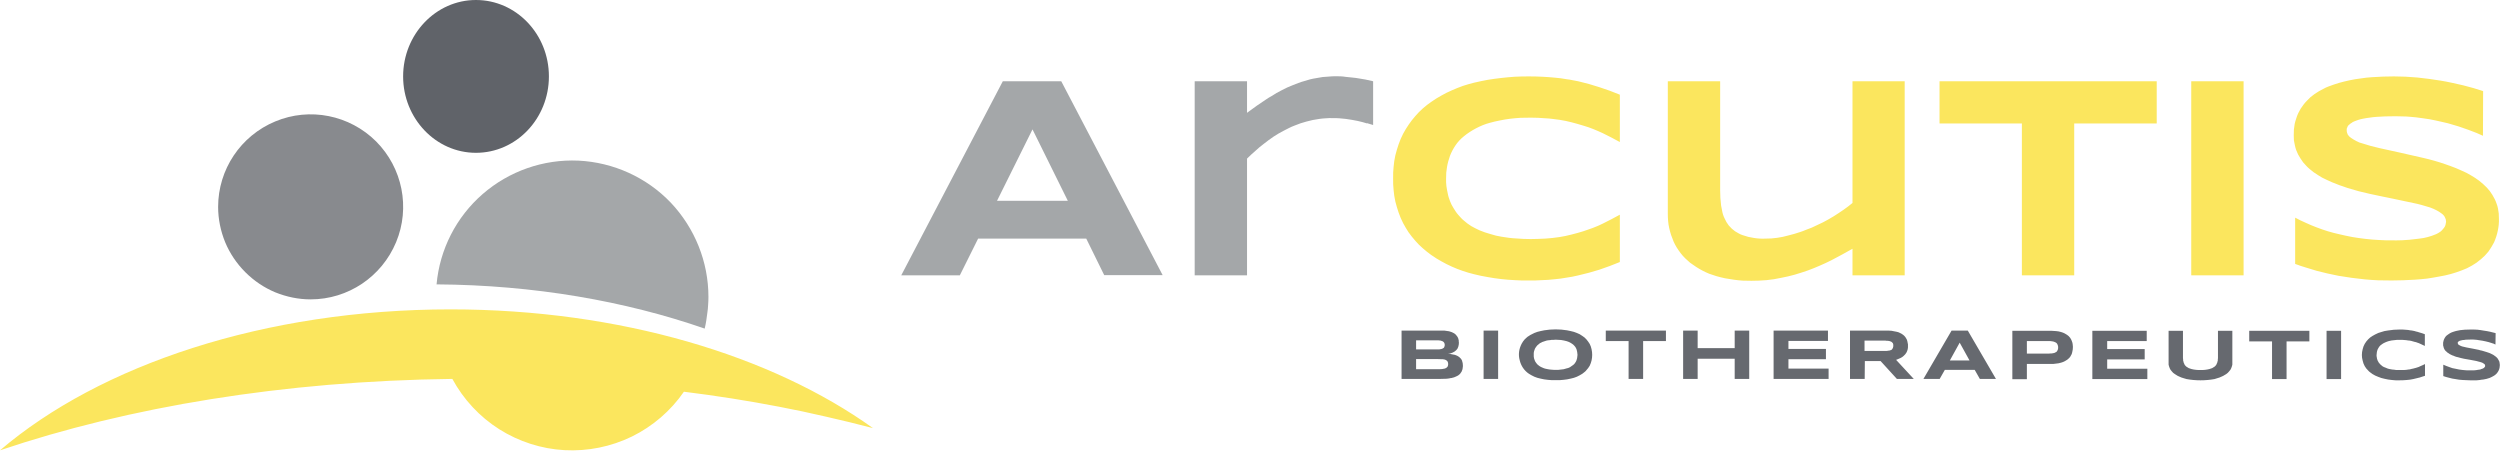 <svg version="1.2" xmlns="http://www.w3.org/2000/svg" viewBox="0 0 1600 289" width="1600" height="289">
	<title>logo-arcutis (1)-svg</title>
	<style>
		.s0 { fill: #888a8e } 
		.s1 { fill: #606369 } 
		.s2 { fill: #a4a7a9 } 
		.s3 { fill: #fbe65e } 
		.s4 { fill: #66696f } 
	</style>
	<g id="type">
		<g id="Layer">
			<path id="Fill-13" fill-rule="evenodd" class="s0" d="m176.2 187.1c-7.2-3-13.7-7.4-19.2-12.9c-5.5-5.5-9.9-12-12.9-19.2c-2.9-7.1-4.5-14.8-4.5-22.6c0-23.9 14.4-45.5 36.6-54.7c22.1-9.2 47.5-4.1 64.5 12.8c16.9 17 22 42.4 12.8 64.5c-9.2 22.1-30.7 36.6-54.7 36.6c-7.8 0-15.4-1.6-22.6-4.5z" />
		</g>
		<g id="Layer">
			<path id="Fill-14" class="s1" d="m258 48.9c0-26.9 20.9-48.9 46.6-48.9c25.8 0 46.7 21.9 46.7 48.9c0 27-20.9 48.9-46.7 48.9c-25.7 0-46.6-22-46.6-48.9z" />
		</g>
		<g id="Layer">
			<path id="Fill-15" class="s2" d="m308.9 124.2c16.9-14.7 38.9-22.4 61.3-21.4c22.4 1.1 43.6 10.7 59.1 26.9c15.4 16.3 24.1 37.9 24.1 60.3q0 2.6-0.2 5.1q-0.1 2.6-0.5 5.1q-0.3 2.6-0.7 5.1q-0.4 2.5-1 5c-50.7-17.6-109.2-27.9-171.6-28.3c2-22.4 12.6-43.1 29.5-57.8z" />
		</g>
		<g id="Layer">
			<path id="Fill-16" class="s3" d="m528.8 266.7q-15-3.5-30.2-6.4q-15.1-2.9-30.3-5.3q-15.3-2.4-30.6-4.3c-8.4 12.2-19.9 22.1-33.3 28.7c-13.4 6.5-28.2 9.5-43.1 8.7c-14.8-0.8-29.3-5.5-41.8-13.4c-12.6-8-22.9-19.1-30-32.2c-107.8 1.3-207.5 18-289.5 45.7c64-54.6 169.3-90.2 288.4-90.2c108.5 0 205.6 29.6 270.3 76q-14.9-3.9-29.9-7.3z" />
		</g>
	</g>
	<g id="icon">
		<path id="Fill-1" fill-rule="evenodd" class="s2" d="m695.2 152.7h-69.2l-11.7 23.5h-37.5l65-124.2h37.4l64.9 124.1h-37.4zm-57.1-24.2h45.3l-22.6-45.7zm236.8-49.5c-1.8-0.6-3.8-1.1-6-1.6c-2.3-0.5-4.8-0.9-7.6-1.3q-1-0.1-2.1-0.2q-1-0.1-2.1-0.2q-1-0.1-2.1-0.1q-1.1 0-2.1 0q-2.1-0.1-4.3 0.1q-2.1 0.1-4.2 0.4q-2.1 0.3-4.2 0.7q-2 0.4-4.1 1q-1.9 0.5-3.7 1.1q-1.9 0.7-3.7 1.4q-1.9 0.7-3.7 1.6q-1.7 0.8-3.5 1.8q-1.6 0.9-3.3 1.8q-1.6 1-3.2 2q-1.5 1.1-3.1 2.2q-1.5 1.1-3 2.3q-1.4 1.1-2.8 2.2q-1.4 1.2-2.7 2.4q-1.4 1.2-2.7 2.4q-1.3 1.2-2.6 2.5v74.7h-33.5v-124.2h33.5v20.2c4-3 8.2-6 12.4-8.7q1.6-1.1 3.3-2q1.6-1 3.2-2q1.7-0.9 3.4-1.8q1.7-0.8 3.4-1.7q1.8-0.8 3.6-1.5q1.8-0.8 3.6-1.4q1.8-0.7 3.7-1.2q1.8-0.6 3.7-1.1q2-0.5 4-0.8q2-0.4 4.1-0.7q2-0.2 4.1-0.3q2-0.2 4.1-0.2c2.1 0 4.3 0 6.6 0.4c2.3 0.3 4.5 0.4 6.6 0.7q3.2 0.5 6 1q2.8 0.6 4.9 1.1v28c-0.9-0.3-2.2-0.7-4-1.2z" />
		<g id="Layer">
		</g>
		<g id="Layer">
			<path id="Fill-4" class="s3" d="m1023.6 172.6q-6.6 2.1-13.7 3.7q-1.8 0.4-3.7 0.8q-1.8 0.3-3.7 0.6q-1.8 0.3-3.7 0.6q-1.9 0.2-3.7 0.4q-2.1 0.2-4.2 0.4q-2.1 0.1-4.2 0.2q-2.1 0.1-4.2 0.2q-2.1 0-4.2 0q-4.4 0.1-8.8-0.2q-4.4-0.2-8.8-0.7q-4.4-0.5-8.7-1.3q-4.3-0.7-8.6-1.8q-3.7-0.9-7.2-2.1q-3.6-1.2-7.1-2.8q-3.4-1.5-6.7-3.4q-3.3-1.8-6.4-4q-2.8-2-5.4-4.3q-2.6-2.2-4.8-4.8q-2.3-2.6-4.3-5.4q-1.9-2.9-3.5-5.9q-1.7-3.3-2.9-6.8q-1.2-3.5-2.1-7.1q-0.8-3.6-1.1-7.3q-0.4-3.7-0.3-7.4q-0.1-3.7 0.3-7.4q0.3-3.7 1.1-7.3q0.9-3.6 2.1-7.1q1.2-3.5 2.9-6.8q1.6-3 3.6-5.9q1.9-2.8 4.2-5.4q2.2-2.6 4.8-4.9q2.6-2.3 5.4-4.2q3.1-2.2 6.4-4q3.3-1.9 6.8-3.4q3.4-1.5 7-2.8q3.6-1.2 7.3-2.1q4.3-1 8.6-1.8q4.3-0.7 8.7-1.2q4.4-0.5 8.8-0.8q4.4-0.2 8.8-0.2c6 0 11.5 0.3 16.7 0.8q1.9 0.2 3.8 0.4q1.8 0.3 3.7 0.6q1.9 0.2 3.7 0.6q1.9 0.3 3.7 0.7q7 1.6 13.6 3.8c4.4 1.4 8.8 3 13.1 4.8v30.3q-5.1-2.8-10.8-5.6q-1.5-0.7-3.1-1.4q-1.5-0.6-3.1-1.3q-1.6-0.6-3.2-1.2q-1.5-0.5-3.2-1q-1.8-0.6-3.7-1.1q-1.9-0.6-3.7-1q-1.9-0.5-3.8-0.9q-1.9-0.3-3.9-0.7q-2.3-0.3-4.6-0.6q-2.3-0.3-4.6-0.4q-2.3-0.2-4.6-0.3q-2.4-0.1-4.7-0.1q-3.3 0-6.6 0.1q-3.3 0.2-6.6 0.6q-3.3 0.4-6.6 1.1q-3.2 0.6-6.4 1.5q-2.3 0.6-4.5 1.5q-2.2 0.9-4.3 2q-2.1 1.1-4.1 2.4q-2 1.3-3.8 2.8q-1.5 1.2-2.8 2.6q-1.3 1.4-2.4 3q-1.1 1.6-2 3.3q-0.9 1.7-1.6 3.5q-0.6 1.7-1.1 3.5q-0.5 1.8-0.8 3.6q-0.3 1.9-0.5 3.7q-0.1 1.8-0.1 3.7q0 1.2 0 2.5q0.1 1.2 0.2 2.4q0.2 1.3 0.4 2.5q0.2 1.2 0.5 2.4q0.2 1.2 0.6 2.4q0.4 1.2 0.8 2.3q0.5 1.1 1 2.3q0.6 1.1 1.2 2.1q0.6 1.1 1.4 2.2q0.7 1.1 1.6 2.1q0.8 1 1.7 1.9q0.9 1 1.9 1.8q1.1 1 2.3 1.9q1.2 0.9 2.5 1.7q1.3 0.7 2.6 1.4q1.3 0.7 2.7 1.3q1.7 0.7 3.4 1.3q1.8 0.6 3.6 1.1q1.7 0.5 3.5 1q1.8 0.4 3.6 0.7q2.3 0.4 4.7 0.7q2.3 0.3 4.6 0.4q2.4 0.2 4.7 0.3q2.3 0.1 4.7 0.1q2.3 0 4.6-0.1q2.3-0.1 4.7-0.2q2.3-0.2 4.6-0.4q2.3-0.3 4.6-0.6q1.9-0.4 3.8-0.7q1.9-0.4 3.8-0.9q1.9-0.5 3.8-1q1.8-0.5 3.7-1.1q1.6-0.5 3.2-1.1q1.6-0.5 3.1-1.1q1.6-0.7 3.2-1.3q1.5-0.7 3-1.4q5.7-2.8 10.9-5.7v30.3q-6.5 2.7-13.1 4.9zm77.3-120.6v70q0 1.6 0.1 3.2q0 1.6 0.2 3.1q0.1 1.6 0.3 3.2q0.3 1.5 0.6 3.1q0.2 1.3 0.6 2.6q0.4 1.3 1 2.5q0.5 1.2 1.2 2.4q0.7 1.1 1.5 2.2q0.9 1 1.9 2q1 0.9 2.1 1.7q1.2 0.8 2.4 1.4q1.2 0.7 2.5 1.1q1.8 0.6 3.6 1.1q1.8 0.4 3.7 0.7q1.8 0.3 3.7 0.4q1.9 0.1 3.8 0q1.8 0 3.6-0.1q1.8-0.2 3.7-0.4q1.8-0.3 3.5-0.6q1.8-0.4 3.6-0.9q1.9-0.5 3.8-1q1.9-0.6 3.8-1.2q1.9-0.6 3.7-1.4q1.8-0.7 3.7-1.4q1.8-0.8 3.6-1.7q1.8-0.8 3.6-1.7q1.7-0.9 3.5-1.9q1.7-1 3.4-2q1.6-1 3.1-2q1.6-1 3.1-2.1q1.5-1 2.9-2.1q1.5-1.2 2.9-2.3v-77.9h33.4v124.2h-33.4v-17q-6.3 3.6-13.4 7.3q-1.9 0.9-3.7 1.8q-1.9 0.9-3.8 1.7q-1.9 0.8-3.8 1.6q-2 0.8-3.9 1.5q-2.1 0.7-4.2 1.4q-2.1 0.7-4.2 1.3q-2.1 0.6-4.3 1.1q-2.1 0.5-4.3 0.9q-2.4 0.5-4.7 0.9q-2.4 0.3-4.8 0.6q-2.4 0.2-4.8 0.3q-2.4 0.1-4.8 0.1q-2.8 0-5.7-0.1q-2.8-0.2-5.6-0.6q-2.8-0.4-5.6-0.9q-2.8-0.6-5.6-1.4q-2.2-0.7-4.5-1.5q-2.2-0.9-4.3-2q-2.1-1.1-4.1-2.4q-2-1.3-3.9-2.7q-1.6-1.4-3.2-2.9q-1.5-1.5-2.8-3.2q-1.3-1.7-2.5-3.6q-1.1-1.8-2-3.8q-0.9-2.1-1.6-4.2q-0.7-2.2-1.2-4.4q-0.5-2.2-0.7-4.5q-0.2-2.3-0.2-4.5v-85zm226.6 27v97.2h-33.5v-97.2h-52.7v-27h139v27zm74.9-27h33.5v124.2h-33.5zm186.7 34.9q-3.5-1.7-9.3-3.8q-5.8-2.2-13.1-4.2q-2-0.5-3.9-0.9q-2-0.5-4-0.9q-2-0.4-4-0.8q-2.1-0.3-4.1-0.6q-2.2-0.3-4.4-0.6q-2.2-0.2-4.4-0.4q-2.2-0.2-4.4-0.2q-2.2-0.1-4.4-0.1q-7.2 0-12.3 0.4q-1.1 0.1-2.2 0.2q-1.1 0.2-2.1 0.3q-1.1 0.1-2.2 0.3q-1.1 0.2-2.1 0.4q-0.7 0.1-1.4 0.3q-0.7 0.2-1.4 0.4q-0.7 0.2-1.4 0.5q-0.7 0.2-1.3 0.5q-0.4 0.2-0.9 0.4q-0.4 0.2-0.7 0.5q-0.4 0.2-0.8 0.5q-0.4 0.3-0.7 0.6q-0.3 0.2-0.5 0.4q-0.2 0.2-0.4 0.5q-0.1 0.2-0.3 0.5q-0.1 0.3-0.2 0.6q-0.1 0.2-0.2 0.4q0 0.2-0.1 0.5q0 0.2 0 0.4q0 0.3 0 0.5q0 0.7 0.2 1.4q0.2 0.7 0.5 1.3q0.4 0.6 0.9 1.1q0.5 0.5 1.1 0.9q0.8 0.6 1.7 1.1q0.9 0.6 1.8 1q0.9 0.5 1.9 0.9q1 0.3 2 0.6q4.7 1.6 10.9 3q6.2 1.4 13.2 2.9q7 1.5 14.5 3.3q7.5 1.7 14.4 4.1q1.7 0.5 3.4 1.2q1.7 0.6 3.4 1.3q1.6 0.7 3.2 1.4q1.7 0.7 3.3 1.5q1.5 0.8 2.9 1.6q1.4 0.8 2.8 1.7q1.3 0.9 2.7 1.9q1.3 1 2.5 2.1q1.1 1 2.2 2.1q1 1.1 2 2.3q0.9 1.2 1.7 2.5q0.8 1.3 1.5 2.7q0.7 1.4 1.2 2.9q0.6 1.5 0.9 3.1q0.3 1.6 0.5 3.2q0.1 1.6 0.1 3.2q0.1 1.9-0.1 3.9q-0.2 2-0.6 3.9q-0.4 2-1 3.8q-0.6 1.9-1.4 3.7q-0.8 1.6-1.7 3q-0.9 1.5-1.9 2.9q-1.1 1.3-2.3 2.6q-1.2 1.2-2.5 2.3q-1.4 1.2-2.8 2.2q-1.5 1-3 1.9q-1.6 0.9-3.2 1.7q-1.6 0.7-3.2 1.3q-1.8 0.7-3.6 1.3q-1.8 0.6-3.6 1.1q-1.9 0.5-3.7 0.9q-1.9 0.4-3.7 0.7q-1.9 0.4-3.9 0.7q-1.9 0.3-3.8 0.6q-1.9 0.2-3.9 0.4q-1.9 0.2-3.9 0.3q-7.8 0.5-14.8 0.5q-4.3 0-8.6-0.1q-4.3-0.2-8.6-0.6q-4.2-0.4-8.5-1q-4.2-0.6-8.4-1.3q-3.6-0.7-7.1-1.5q-3.5-0.8-6.9-1.7q-3.5-1-6.9-2.1q-3.4-1-6.8-2.3v-29.6q3.3 1.8 6.8 3.3q3.4 1.6 6.9 2.9q3.6 1.4 7.2 2.5q3.6 1.1 7.3 1.9q4.2 1 8.4 1.8q4.2 0.7 8.5 1.2q4.2 0.5 8.5 0.7q4.3 0.3 8.6 0.2q2.2 0.1 4.4 0q2.1 0 4.3-0.2q2.2-0.1 4.4-0.4q2.1-0.2 4.3-0.5q1.3-0.2 2.7-0.4q1.3-0.3 2.6-0.6q1.3-0.4 2.6-0.8q1.3-0.4 2.6-1q0.7-0.3 1.4-0.7q0.8-0.4 1.4-0.9q0.7-0.5 1.2-1.1q0.6-0.6 1.1-1.3q0.3-0.4 0.6-0.9q0.2-0.5 0.4-1q0.1-0.5 0.2-1q0.1-0.5 0.2-1.1q-0.1-0.7-0.2-1.5q-0.2-0.7-0.6-1.4q-0.3-0.7-0.8-1.2q-0.5-0.6-1.2-1.1q-0.8-0.6-1.7-1.2q-0.9-0.5-1.8-1q-0.9-0.5-1.9-0.9q-1-0.4-2-0.8q-1.3-0.4-2.7-0.8q-1.3-0.4-2.7-0.8q-1.3-0.3-2.7-0.7q-1.4-0.3-2.8-0.6q-6.2-1.3-13.2-2.8c-4.7-0.9-9.5-2-14.4-3q-7.5-1.6-14.4-3.8q-1.7-0.6-3.4-1.2q-1.7-0.5-3.3-1.2q-1.7-0.6-3.3-1.3q-1.7-0.7-3.3-1.5q-1.5-0.7-2.9-1.4q-1.4-0.8-2.8-1.7q-1.4-0.9-2.7-1.8q-1.3-1-2.5-2q-1.2-1-2.2-2.1q-1-1-2-2.2q-0.9-1.2-1.7-2.5q-0.8-1.2-1.5-2.5q-0.7-1.5-1.3-3q-0.5-1.5-0.8-3q-0.4-1.6-0.6-3.1q-0.1-1.6-0.1-3.2q0-1.8 0.1-3.7q0.2-1.8 0.5-3.6q0.4-1.8 1-3.5q0.5-1.7 1.3-3.4q0.7-1.5 1.5-2.8q0.9-1.4 1.9-2.7q1-1.3 2.1-2.4q1.1-1.2 2.3-2.3q1.3-1 2.6-2q1.4-1 2.8-1.8q1.5-0.9 3-1.6q1.4-0.8 3-1.4q1.6-0.6 3.3-1.2q1.7-0.6 3.4-1.1q1.7-0.5 3.4-0.9q1.8-0.4 3.5-0.8q1.8-0.3 3.6-0.7q1.8-0.3 3.6-0.5q1.8-0.3 3.6-0.5q1.8-0.1 3.6-0.3q7.4-0.5 14-0.5q7.3 0 14.9 0.7c5.1 0.5 10 1.2 15 2c5.1 0.8 9.8 2 14.4 3c4.6 1.1 8.8 2.4 12.8 3.7z" />
		</g>
		<g id="Layer">
			<path id="Fill-17" fill-rule="evenodd" class="s4" d="m936.3 234q0 0.4-0.1 0.8q0 0.4-0.1 0.8q0 0.4-0.1 0.7q-0.1 0.4-0.3 0.8q-0.1 0.3-0.2 0.6q-0.2 0.3-0.4 0.6q-0.2 0.3-0.4 0.6q-0.2 0.2-0.4 0.5q-0.3 0.2-0.5 0.4q-0.3 0.3-0.6 0.5q-0.3 0.2-0.6 0.3q-0.3 0.2-0.6 0.3q-0.3 0.2-0.7 0.3q-0.4 0.2-0.7 0.3q-0.4 0.1-0.8 0.2q-0.3 0.1-0.7 0.2q-0.4 0.1-0.8 0.1q-0.5 0.1-0.9 0.2q-0.4 0-0.8 0.1q-0.5 0-0.9 0.1c-1.2 0-2.4 0.1-3.7 0.1h-25v-30.9h27.5q0.3 0 0.7 0.1q0.3 0 0.7 0.1q0.4 0 0.7 0.1q0.4 0.1 0.7 0.1q0.3 0.1 0.7 0.2q0.3 0.1 0.6 0.2q0.3 0.1 0.6 0.2q0.3 0.1 0.6 0.3q0.3 0.1 0.6 0.3q0.2 0.1 0.5 0.3q0.2 0.2 0.5 0.4q0.2 0.2 0.4 0.4q0.2 0.2 0.4 0.5q0.2 0.2 0.4 0.5q0.2 0.3 0.3 0.5q0.2 0.3 0.3 0.6q0.1 0.4 0.2 0.7q0.1 0.4 0.2 0.8q0 0.3 0 0.7q0.1 0.4 0.1 0.7q0 0.7-0.1 1.3q-0.1 0.7-0.3 1.3q-0.2 0.6-0.5 1.2q-0.4 0.5-0.8 1q-0.5 0.5-1.1 0.9q-0.6 0.4-1.3 0.7q-0.7 0.3-1.4 0.5q-0.7 0.2-1.4 0.3q0.5 0 1.1 0q0.5 0.1 1.1 0.2q0.5 0.1 1 0.2q0.6 0.1 1.1 0.2q0.4 0.2 0.8 0.3q0.4 0.1 0.7 0.3q0.4 0.2 0.7 0.4q0.4 0.2 0.7 0.5q0.3 0.2 0.5 0.5q0.3 0.2 0.5 0.5q0.2 0.3 0.4 0.6q0.1 0.3 0.3 0.6q0.1 0.4 0.2 0.8q0.1 0.3 0.2 0.7q0 0.4 0.1 0.8q0 0.4 0 0.8m-11.6-13.1q0-0.2 0-0.3q0-0.2 0-0.3q-0.1-0.1-0.1-0.3q0-0.1-0.1-0.2q0-0.2-0.1-0.3q-0.1-0.1-0.2-0.3q-0.1-0.1-0.2-0.2q-0.1-0.1-0.2-0.2q-0.2-0.1-0.3-0.2q-0.2-0.1-0.4-0.2q-0.2-0.1-0.3-0.1q-0.2-0.1-0.4-0.1q-0.3-0.1-0.6-0.2q-0.3 0-0.6 0q-0.3-0.1-0.5-0.1q-0.3 0-0.6 0h-13.7v5.8h13.7q0.3 0 0.6 0q0.3 0 0.6 0q0.2-0.1 0.5-0.1q0.3 0 0.6-0.1q0.2 0 0.4-0.1q0.2-0.1 0.3-0.1q0.2-0.1 0.4-0.2q0.2-0.1 0.3-0.2q0.1-0.1 0.3-0.2q0.1-0.1 0.2-0.2q0-0.1 0.1-0.3q0.1-0.1 0.1-0.2q0.1-0.2 0.1-0.3q0.1-0.1 0.1-0.3q0-0.1 0-0.3q0-0.1 0-0.2zm2.2 12.2q0-0.2 0-0.4q0-0.2-0.1-0.5q0-0.2-0.1-0.4q-0.1-0.2-0.2-0.4q-0.1-0.2-0.3-0.3q-0.1-0.2-0.3-0.3q-0.1-0.1-0.3-0.2q-0.2-0.1-0.4-0.2q-0.2-0.1-0.5-0.2q-0.3 0-0.6-0.1q-0.2 0-0.5-0.1q-0.3 0-0.6 0c-0.9 0-2-0.1-3.2-0.1h-13.4v6.5h13.4c1.2 0 2.3 0 3.2-0.1q0.3 0 0.6-0.1q0.3 0 0.5-0.1q0.3 0 0.6-0.1q0.3-0.1 0.5-0.2q0.2-0.1 0.4-0.2q0.2-0.1 0.3-0.2q0.2-0.1 0.3-0.3q0.2-0.1 0.3-0.3q0.1-0.2 0.2-0.4q0.1-0.2 0.1-0.4q0.1-0.2 0.1-0.4q0-0.3 0-0.5zm22.7-21.4h9.3v30.9h-9.3zm69.5 15.5q0 0.9-0.1 1.8q-0.1 0.9-0.3 1.8q-0.2 0.9-0.5 1.7q-0.3 0.9-0.7 1.7q-0.5 0.8-1 1.5q-0.5 0.7-1.1 1.3q-0.5 0.7-1.2 1.2q-0.7 0.6-1.4 1.1q-0.8 0.5-1.7 1q-0.9 0.5-1.8 0.9q-1 0.4-1.9 0.7q-1 0.3-2 0.5q-1.2 0.3-2.4 0.5q-1.2 0.2-2.4 0.3q-1.2 0.1-2.4 0.2q-1.3 0-2.5 0q-1.2 0-2.4 0q-1.3-0.1-2.5-0.2q-1.2-0.1-2.4-0.3q-1.2-0.2-2.4-0.5q-1-0.2-2-0.5q-0.9-0.3-1.9-0.7q-0.9-0.4-1.8-0.9q-0.9-0.5-1.7-1c-1.5-1-2.8-2.3-3.8-3.8c-1-1.5-1.7-3.1-2.1-4.9c-0.5-1.7-0.6-3.5-0.4-5.3c0.2-1.8 0.8-3.5 1.6-5.1q0.4-0.8 0.9-1.5q0.5-0.7 1.1-1.4q0.6-0.6 1.3-1.2q0.6-0.6 1.4-1q0.8-0.6 1.7-1q0.9-0.5 1.8-0.9q1-0.4 1.9-0.7q1-0.3 2-0.5q1.2-0.3 2.4-0.5q1.2-0.2 2.4-0.3q1.2-0.2 2.5-0.2q1.2-0.1 2.4-0.1q1.2 0 2.5 0.1q1.2 0 2.4 0.2q1.2 0.1 2.4 0.3q1.2 0.2 2.4 0.5q1 0.2 2 0.5q0.9 0.3 1.9 0.7q0.9 0.4 1.8 0.8q0.9 0.5 1.7 1.1q0.7 0.4 1.4 1q0.7 0.6 1.2 1.2q0.6 0.7 1.1 1.4q0.5 0.7 1 1.5q0.4 0.8 0.7 1.6q0.3 0.9 0.5 1.8q0.2 0.9 0.3 1.8q0.1 0.9 0.1 1.8zm-9.4 0q0-0.5-0.1-0.9q0-0.5-0.1-0.9q0-0.4-0.2-0.9q-0.1-0.4-0.2-0.8q-0.2-0.4-0.4-0.9q-0.2-0.4-0.5-0.8q-0.3-0.4-0.6-0.7q-0.4-0.4-0.7-0.7q-0.5-0.4-1-0.7q-0.5-0.3-1-0.6q-0.6-0.3-1.1-0.5q-0.6-0.2-1.2-0.4q-0.8-0.2-1.7-0.4q-0.8-0.2-1.7-0.3q-0.9-0.1-1.7-0.1q-0.9-0.1-1.8-0.1q-0.6 0-1.2 0.1q-0.6 0-1.3 0q-0.6 0.1-1.2 0.2q-0.6 0-1.2 0.1q-0.5 0.1-1 0.2q-0.4 0.1-0.9 0.3q-0.5 0.1-0.9 0.3q-0.5 0.1-0.9 0.3q-0.4 0.2-0.7 0.4q-0.3 0.1-0.7 0.3q-0.3 0.2-0.6 0.5q-0.3 0.2-0.6 0.5q-0.2 0.2-0.5 0.4q-0.2 0.2-0.4 0.5q-0.2 0.2-0.4 0.5q-0.2 0.3-0.4 0.6q-0.1 0.2-0.3 0.5q-0.1 0.3-0.2 0.5q-0.1 0.3-0.2 0.6q-0.1 0.3-0.2 0.6q0 0.3-0.1 0.5q0 0.3-0.1 0.6q0 0.3 0 0.6q0 0.3 0 0.6q0 0.3 0 0.5q0 0.3 0 0.6q0.1 0.3 0.1 0.6q0.1 0.3 0.1 0.6q0.1 0.3 0.2 0.6q0.1 0.3 0.2 0.5q0.1 0.3 0.2 0.6q0.2 0.3 0.3 0.5q0.2 0.3 0.4 0.6q0.2 0.2 0.4 0.5q0.2 0.2 0.4 0.5q0.3 0.2 0.5 0.4q0.3 0.3 0.6 0.5q0.3 0.2 0.6 0.4q0.4 0.2 0.7 0.4q0.3 0.2 0.7 0.3q0.4 0.2 0.9 0.4q0.4 0.1 0.9 0.3q0.5 0.1 0.9 0.2q0.5 0.1 1 0.2q0.6 0.1 1.2 0.2q0.6 0.1 1.2 0.1q0.7 0.1 1.3 0.1q0.6 0 1.2 0q0.9 0 1.8 0q0.8-0.1 1.7-0.2q0.9-0.1 1.7-0.2q0.9-0.2 1.7-0.5q0.6-0.1 1.2-0.3q0.5-0.3 1.1-0.5q0.5-0.3 1-0.7q0.5-0.3 1-0.7q0.3-0.3 0.7-0.6q0.3-0.4 0.6-0.8q0.3-0.4 0.5-0.8q0.2-0.4 0.4-0.9q0.1-0.4 0.2-0.8q0.2-0.4 0.2-0.9q0.1-0.4 0.1-0.8q0.1-0.5 0.1-0.9zm42-8.8v24.2h-9.3v-24.2h-14.6v-6.7h38.5v6.7zm58.6 24.2v-12.9h-23.7v12.9h-9.3v-30.9h9.3v11.2h23.7v-11.2h9.3v30.9zm24.9 0v-30.9h34.8v6.6h-25.3v5.1h24v6.6h-24v6h25.7v6.6zm58.3 0h-9.4v-30.9h23.3q0.8 0 1.6 0q0.9 0.1 1.7 0.1q0.8 0.1 1.5 0.3q0.8 0.1 1.6 0.3q0.6 0.1 1.2 0.3q0.5 0.2 1.1 0.5q0.5 0.2 1 0.5q0.5 0.3 1 0.7q0.4 0.3 0.7 0.6q0.4 0.4 0.7 0.8q0.3 0.4 0.5 0.8q0.3 0.4 0.5 0.9q0.1 0.5 0.3 1q0.1 0.5 0.2 1q0.1 0.5 0.2 1q0 0.5 0 1q0 0.4 0 0.9q-0.1 0.4-0.1 0.8q-0.1 0.5-0.2 0.9q-0.2 0.4-0.3 0.8q-0.2 0.4-0.3 0.7q-0.2 0.3-0.4 0.6q-0.2 0.4-0.5 0.7q-0.2 0.3-0.5 0.5q-0.2 0.3-0.5 0.5q-0.3 0.3-0.6 0.5q-0.3 0.2-0.6 0.4q-0.3 0.2-0.7 0.4q-0.3 0.2-0.7 0.3q-0.3 0.2-0.7 0.3q-0.4 0.2-0.7 0.3q-0.4 0.2-0.8 0.3l11.3 12.2h-10.8l-10.4-11.4h-10.1zm18.3-21.1q0-0.2 0-0.4q0-0.2 0-0.4q-0.1-0.2-0.1-0.4q-0.1-0.2-0.1-0.4q-0.1-0.1-0.2-0.3q-0.1-0.1-0.2-0.2q-0.1-0.2-0.3-0.3q-0.1-0.1-0.2-0.2q-0.2-0.1-0.5-0.2q-0.2-0.1-0.4-0.2q-0.2 0-0.4-0.1q-0.3 0-0.5-0.1q-0.3 0-0.7-0.1q-0.3 0-0.7 0q-0.3-0.1-0.7-0.1q-0.3 0-0.7 0h-12.7v6.6h12.7q0.4 0 0.7 0q0.4 0 0.7 0q0.3 0 0.7-0.1q0.3 0 0.6-0.1q0.3 0 0.5 0q0.2-0.1 0.4-0.2q0.3 0 0.5-0.1q0.2-0.1 0.4-0.2q0.2-0.1 0.3-0.2q0.1-0.1 0.2-0.3q0.1-0.1 0.2-0.3q0.1-0.1 0.2-0.3q0.1-0.1 0.1-0.3q0.1-0.2 0.1-0.4q0.1-0.2 0.1-0.4q0-0.2 0-0.4zm52.1 15.3h-19.1l-3.3 5.8h-10.4l18-30.9h10.4l18 30.9h-10.3zm-15.9-6h12.6l-6.3-11.4zm78.7-8.4q0 0.6 0 1.1q-0.1 0.5-0.2 1.1q-0.1 0.5-0.2 1q-0.1 0.6-0.3 1.1q-0.2 0.5-0.5 0.9q-0.2 0.5-0.5 0.9q-0.3 0.4-0.7 0.8q-0.4 0.4-0.8 0.7q-0.4 0.4-1 0.7q-0.5 0.4-1 0.6q-0.6 0.3-1.1 0.5q-0.6 0.3-1.2 0.4q-0.8 0.2-1.6 0.4q-0.8 0.1-1.6 0.2q-0.8 0.1-1.6 0.2q-0.8 0-1.6 0h-15.5v9.8h-9.3v-31h24.8q0.8 0 1.6 0.1q0.8 0 1.6 0.1q0.8 0.1 1.6 0.2q0.8 0.2 1.6 0.4q0.6 0.2 1.2 0.4q0.5 0.2 1.1 0.5q0.5 0.2 1 0.6q0.6 0.3 1 0.7q0.5 0.3 0.8 0.7q0.4 0.4 0.7 0.8q0.3 0.5 0.6 1q0.2 0.4 0.4 0.9q0.2 0.5 0.4 1.1q0.1 0.5 0.2 1q0.1 0.6 0.1 1.1q0.1 0.5 0.1 1.1zm-9.4 0.1q0-0.3 0-0.5q-0.1-0.2-0.1-0.5q-0.1-0.2-0.1-0.4q-0.1-0.3-0.2-0.5q-0.1-0.2-0.2-0.4q-0.1-0.1-0.2-0.3q-0.2-0.2-0.3-0.3q-0.2-0.1-0.4-0.3q-0.2-0.1-0.5-0.2q-0.2-0.1-0.4-0.2q-0.3-0.1-0.6-0.2q-0.2 0-0.5-0.1q-0.4 0-0.7-0.1q-0.4 0-0.8-0.1q-0.4 0-0.8 0q-0.4 0-0.8 0h-13.4v8h13.4q0.4 0 0.8 0q0.4 0 0.8-0.1q0.4 0 0.8 0q0.3-0.1 0.7-0.1q0.3-0.1 0.5-0.1q0.3-0.1 0.5-0.1q0.3-0.1 0.5-0.2q0.3-0.1 0.5-0.3q0.2-0.1 0.4-0.2q0.1-0.1 0.3-0.3q0.1-0.1 0.2-0.3q0.1-0.2 0.2-0.4q0.1-0.2 0.2-0.4q0-0.2 0.1-0.5q0-0.2 0.1-0.4q0-0.2 0-0.5zm21.9 20.2v-30.9h34.8v6.6h-25.3v5.1h24v6.6h-24v6h25.7v6.6zm88.4-6q-0.4 0.5-0.8 1q-0.4 0.5-0.9 1q-0.5 0.4-1 0.8q-0.6 0.4-1.2 0.7q-0.7 0.5-1.5 0.8q-0.8 0.4-1.6 0.7q-0.8 0.3-1.6 0.5q-0.8 0.3-1.6 0.5q-2.2 0.4-4.5 0.6q-2.2 0.2-4.5 0.2q-2.2 0-4.5-0.2q-2.2-0.2-4.4-0.6q-0.9-0.2-1.7-0.5q-0.8-0.2-1.6-0.5q-0.8-0.3-1.6-0.7q-0.8-0.3-1.5-0.8q-0.6-0.3-1.1-0.7q-0.6-0.4-1.1-0.8q-0.4-0.5-0.9-1q-0.4-0.5-0.8-1q-0.3-0.5-0.5-1q-0.3-0.6-0.4-1.1q-0.2-0.6-0.3-1.1q0-0.6 0-1.2v-20.5h9.2v17.5q0 0.4 0.1 0.8q0 0.3 0 0.7q0.1 0.4 0.2 0.7q0.1 0.4 0.2 0.8q0.1 0.3 0.3 0.6q0.1 0.4 0.3 0.7q0.2 0.3 0.5 0.6q0.2 0.2 0.5 0.5q0.4 0.3 0.8 0.5q0.4 0.3 0.8 0.5q0.5 0.2 0.9 0.3q0.5 0.2 0.9 0.3q0.7 0.2 1.4 0.3q0.7 0.1 1.5 0.2q0.7 0.1 1.4 0.1q0.7 0 1.4 0q0.8 0 1.5 0q0.7 0 1.4-0.1q0.7-0.1 1.4-0.2q0.7-0.1 1.4-0.3q0.4-0.1 0.9-0.3q0.4-0.1 0.9-0.3q0.4-0.2 0.8-0.5q0.4-0.2 0.8-0.5q0.3-0.3 0.5-0.5q0.3-0.3 0.5-0.6q0.2-0.3 0.3-0.7q0.2-0.3 0.3-0.6q0.1-0.4 0.2-0.8q0.1-0.3 0.2-0.7q0-0.4 0-0.7q0.1-0.4 0.1-0.8v-17.5h9.2v20.5q0 0.6 0 1.2q-0.1 0.5-0.3 1.1q-0.1 0.5-0.4 1.1q-0.2 0.5-0.5 1zm35.9-18.1v24.1h-9.3v-24.1h-14.6v-6.8h38.5v6.8zm25.6-6.8h9.3v30.9h-9.3zm59.2 30q-1.8 0.5-3.7 0.9c-1.3 0.3-2.7 0.5-4.2 0.6q-2.1 0.2-4.6 0.2q-1.2 0-2.5 0q-1.2-0.1-2.4-0.2q-1.2-0.1-2.4-0.3q-1.2-0.2-2.4-0.5q-1-0.2-2-0.5q-1-0.3-1.9-0.7q-1-0.4-1.9-0.8q-0.9-0.5-1.8-1q-0.8-0.5-1.5-1.1q-0.7-0.5-1.3-1.2q-0.6-0.6-1.2-1.3q-0.5-0.7-1-1.5q-0.9-1.6-1.3-3.5q-0.5-1.8-0.5-3.6q0-1.9 0.5-3.7q0.4-1.8 1.3-3.4q0.5-0.8 1-1.5q0.6-0.7 1.2-1.4q0.6-0.6 1.3-1.2q0.7-0.5 1.5-1q0.9-0.6 1.8-1q0.9-0.5 1.9-0.9q0.9-0.3 1.9-0.6q1-0.3 2-0.6q1.2-0.2 2.4-0.4q1.2-0.2 2.4-0.3q1.2-0.2 2.4-0.2q1.3-0.1 2.5-0.1c1.6 0 3.2 0 4.6 0.2q0.6 0.1 1.1 0.1q0.5 0.1 1 0.2q0.5 0 1 0.1q0.6 0.1 1.1 0.2q0.4 0.1 0.9 0.2q0.5 0.1 1 0.3q0.4 0.1 0.9 0.2q0.5 0.1 0.9 0.3q1.9 0.5 3.7 1.2v7.5c-1-0.5-2-0.9-3-1.4q-0.5-0.2-0.9-0.4q-0.4-0.1-0.9-0.3q-0.4-0.1-0.8-0.3q-0.5-0.1-0.9-0.2q-0.5-0.2-1.1-0.3q-0.5-0.1-1-0.3q-0.5-0.1-1-0.2q-0.6-0.1-1.1-0.1q-0.6-0.1-1.3-0.2q-0.6-0.1-1.3-0.1q-0.6 0-1.3-0.1q-0.6 0-1.2 0q-1 0-1.9 0q-0.9 0.1-1.8 0.2q-0.9 0.1-1.8 0.2q-0.9 0.2-1.8 0.4q-0.6 0.2-1.2 0.4q-0.7 0.2-1.2 0.5q-0.6 0.2-1.2 0.6q-0.5 0.3-1 0.7q-0.4 0.3-0.8 0.6q-0.4 0.4-0.7 0.8q-0.3 0.4-0.5 0.8q-0.3 0.4-0.5 0.9q-0.2 0.4-0.3 0.9q-0.1 0.4-0.2 0.8q-0.1 0.5-0.1 1q-0.1 0.4-0.1 0.9q0 0.3 0 0.6q0.1 0.3 0.1 0.6q0 0.3 0.1 0.6q0 0.3 0.1 0.6q0.1 0.3 0.2 0.6q0.1 0.3 0.2 0.6q0.2 0.3 0.3 0.5q0.1 0.3 0.3 0.6q0.2 0.3 0.4 0.5q0.2 0.3 0.5 0.6q0.2 0.2 0.4 0.4q0.3 0.3 0.6 0.5q0.3 0.2 0.6 0.5q0.3 0.2 0.7 0.4q0.3 0.2 0.7 0.3q0.4 0.2 0.8 0.3q0.4 0.2 0.9 0.4q0.5 0.1 1 0.3q0.5 0.1 1 0.2q0.5 0.1 1.1 0.2q0.6 0.1 1.2 0.1q0.7 0.1 1.3 0.2q0.7 0 1.3 0q0.7 0 1.3 0q0.7 0 1.3 0q0.7 0 1.3 0q0.7-0.1 1.3-0.1q0.6-0.1 1.3-0.2q0.5-0.1 1-0.1q0.6-0.1 1.1-0.3q0.5-0.1 1-0.2q0.5-0.1 1.1-0.3q0.4-0.1 0.8-0.2q0.5-0.2 0.9-0.3q0.5-0.2 0.9-0.3q0.4-0.2 0.8-0.4c1.1-0.4 2-0.9 3.1-1.4v7.5q-1.9 0.7-3.7 1.2zm48.9-21.2q-0.4-0.2-0.7-0.3q-0.3-0.1-0.6-0.3q-0.3-0.1-0.7-0.2q-0.3-0.1-0.6-0.2c-1.1-0.4-2.3-0.7-3.6-1q-2.1-0.5-4.5-0.8q-0.6-0.1-1.2-0.2q-0.6-0.1-1.2-0.1q-0.6 0-1.2-0.1q-0.6 0-1.2 0q-2 0-3.5 0.1q-0.3 0.1-0.6 0.1q-0.3 0-0.6 0.1q-0.3 0-0.5 0q-0.3 0.1-0.6 0.1q-0.2 0.1-0.4 0.1q-0.2 0.1-0.4 0.1q-0.2 0.1-0.4 0.1q-0.2 0.1-0.4 0.1q-0.1 0.1-0.2 0.1q-0.1 0.1-0.2 0.2q-0.1 0-0.2 0.1q-0.1 0.1-0.2 0.1q-0.1 0.1-0.2 0.1q0 0.1-0.1 0.2q0 0-0.1 0.1q0 0.1 0 0.1q0 0.1 0 0.1q-0.1 0.1-0.1 0.2q0 0 0.1 0.1q0 0 0 0.1q0 0.2 0 0.3q0.1 0.2 0.2 0.4q0.1 0.1 0.2 0.2q0.2 0.2 0.3 0.3q0.3 0.1 0.5 0.2q0.2 0.2 0.5 0.3q0.2 0.1 0.5 0.2q0.3 0.1 0.5 0.2q1.3 0.3 3 0.7l3.7 0.7q2 0.4 4 0.8q0.5 0.1 1 0.3q0.5 0.1 1 0.2q0.5 0.1 1 0.3q0.5 0.1 1 0.3q0.5 0.1 1 0.3q0.4 0.1 0.9 0.3q0.4 0.1 0.9 0.3q0.5 0.2 0.9 0.4q0.4 0.2 0.8 0.4q0.4 0.2 0.8 0.4q0.4 0.2 0.7 0.5q0.4 0.2 0.7 0.5q0.3 0.3 0.6 0.5q0.3 0.3 0.6 0.6q0.2 0.3 0.4 0.6q0.3 0.4 0.4 0.7q0.2 0.4 0.4 0.7q0.1 0.4 0.2 0.8q0.1 0.4 0.1 0.8q0.1 0.4 0.1 0.8q0 0.5-0.1 1q0 0.5-0.1 0.9q-0.1 0.5-0.3 1q-0.2 0.5-0.4 0.9q-0.2 0.4-0.5 0.8q-0.2 0.3-0.5 0.7q-0.3 0.3-0.6 0.6q-0.4 0.3-0.7 0.6q-0.4 0.3-0.8 0.5q-0.4 0.3-0.9 0.5q-0.4 0.2-0.8 0.4q-0.5 0.2-0.9 0.4q-0.5 0.1-1 0.3q-0.5 0.1-1 0.3q-0.5 0.1-1 0.2q-0.5 0.1-1 0.2q-0.6 0.1-1.1 0.1q-0.5 0.1-1.1 0.2q-0.5 0-1 0.1q-0.6 0-1.1 0.1h-4.1q-1.2 0-2.4-0.1q-1.2 0-2.4-0.1q-1.2-0.1-2.3-0.2q-1.2-0.2-2.4-0.4q-1-0.1-1.9-0.3q-1-0.2-2-0.5q-0.9-0.2-1.9-0.5q-0.9-0.2-1.9-0.6v-7.3q1 0.4 1.9 0.8q1 0.4 1.9 0.7q1 0.4 2 0.7q1 0.2 2 0.4q1.2 0.3 2.4 0.5q1.1 0.2 2.3 0.3q1.2 0.1 2.4 0.2q1.2 0 2.4 0q0.6 0 1.2 0q0.6 0 1.2 0q0.6-0.1 1.2-0.1q0.6-0.1 1.2-0.2q0.4 0 0.7-0.1q0.4-0.1 0.8-0.1q0.3-0.1 0.7-0.3q0.3-0.1 0.7-0.2q0.2-0.1 0.4-0.2q0.2-0.1 0.4-0.2q0.2-0.1 0.3-0.2q0.2-0.2 0.3-0.4q0.1-0.1 0.2-0.2q0-0.1 0.1-0.2q0-0.1 0.1-0.3q0-0.1 0-0.2q0-0.2-0.1-0.4q0-0.2-0.1-0.4q-0.1-0.1-0.3-0.3q-0.1-0.1-0.3-0.2q-0.2-0.2-0.4-0.3q-0.3-0.2-0.5-0.3q-0.3-0.1-0.5-0.2q-0.3-0.1-0.6-0.2q-0.3-0.1-0.7-0.2q-0.4-0.1-0.8-0.2q-0.4-0.1-0.7-0.2q-0.4-0.1-0.8-0.2l-3.7-0.7q-1.9-0.3-4-0.7q-2-0.4-4-1q-0.4-0.1-0.9-0.2q-0.5-0.2-0.9-0.3q-0.5-0.2-0.9-0.4q-0.5-0.2-0.9-0.3q-0.4-0.2-0.8-0.4q-0.4-0.2-0.8-0.4q-0.4-0.2-0.7-0.5q-0.4-0.2-0.8-0.5q-0.3-0.2-0.5-0.5q-0.3-0.2-0.6-0.5q-0.2-0.3-0.5-0.6q-0.2-0.4-0.4-0.7q-0.2-0.3-0.3-0.7q-0.1-0.4-0.2-0.8q-0.1-0.4-0.2-0.7q0-0.4 0-0.8q0-0.5 0-1q0.1-0.4 0.2-0.9q0.1-0.4 0.2-0.8q0.2-0.5 0.4-0.9q0.2-0.3 0.4-0.7q0.3-0.3 0.5-0.7q0.3-0.3 0.6-0.6q0.3-0.2 0.7-0.5q0.3-0.3 0.7-0.5q0.4-0.3 0.8-0.5q0.4-0.2 0.8-0.4q0.4-0.1 0.8-0.3q0.5-0.2 0.9-0.3q0.5-0.1 1-0.3q0.5-0.1 0.9-0.2q0.5-0.1 1-0.2q0.5-0.1 1-0.2q0.5 0 1-0.1q0.5-0.1 1-0.1q0.5-0.1 1-0.1c1.3 0 2.6-0.1 3.8-0.1c1.3 0 2.8 0 4.2 0.1c1.4 0.2 2.8 0.3 4.1 0.6c1.4 0.2 2.7 0.4 4 0.7c1.4 0.3 2.5 0.6 3.6 0.9z" />
		</g>
	</g>
</svg>